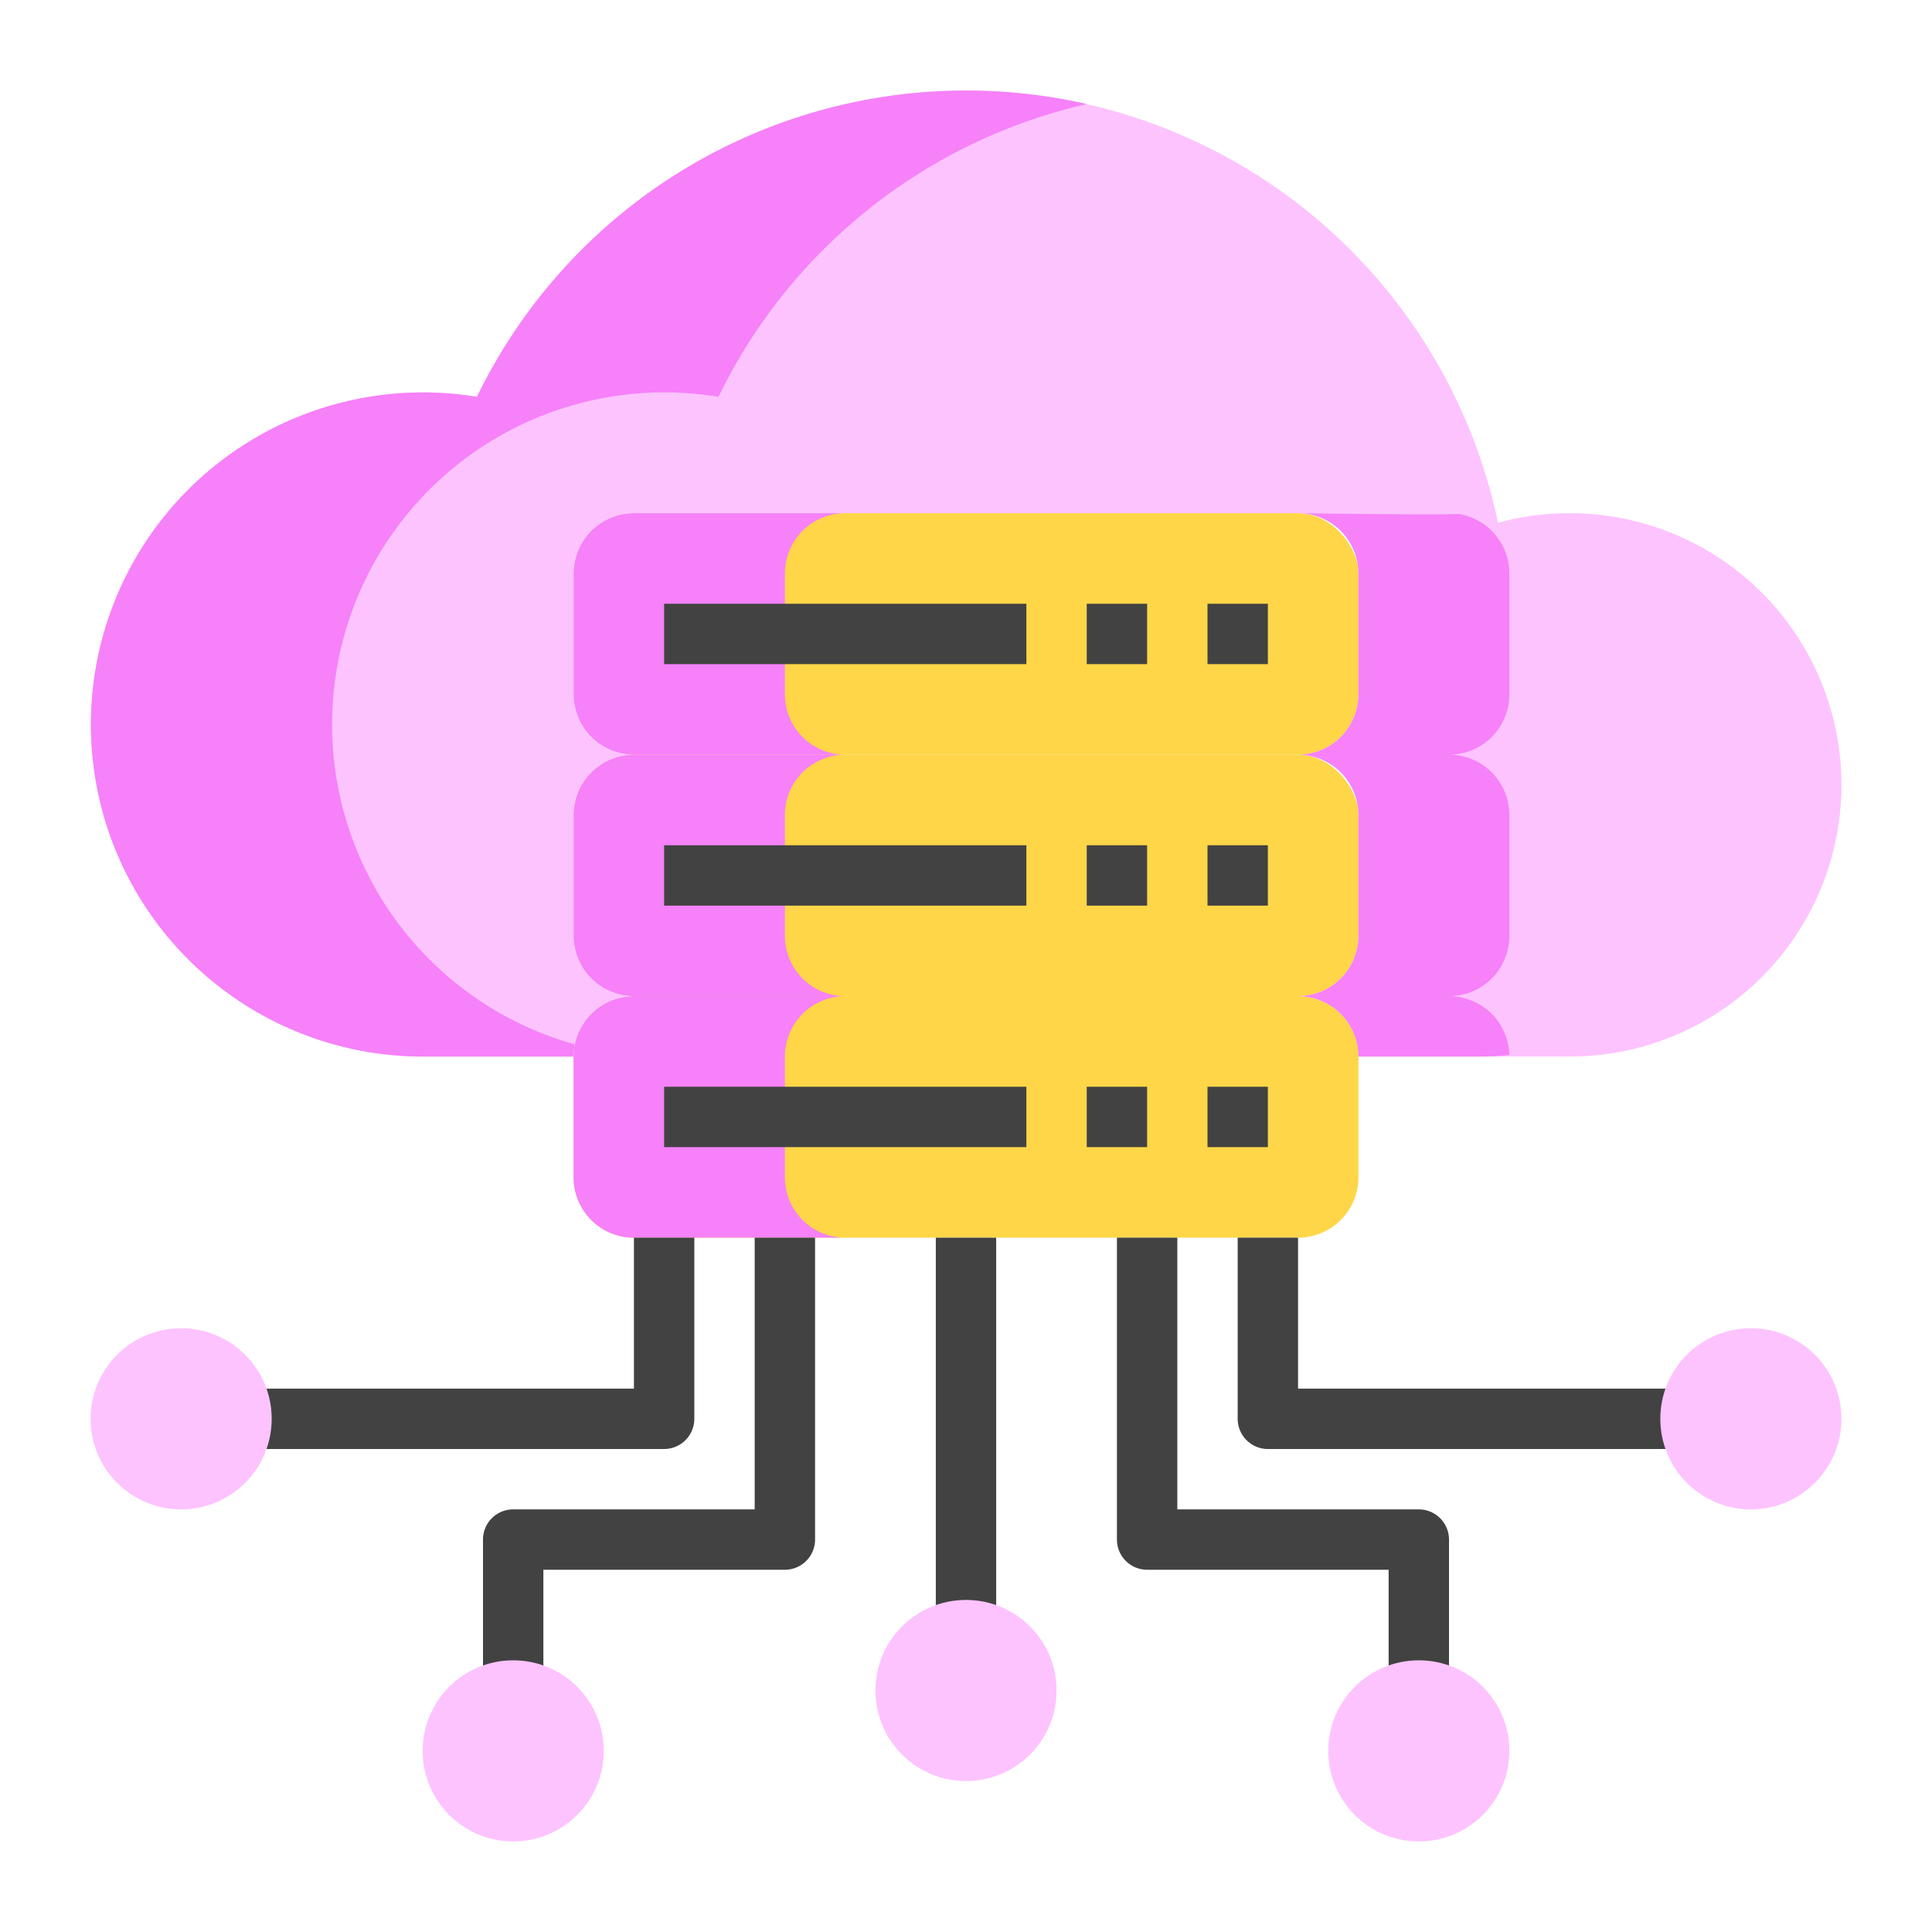 <svg xmlns="http://www.w3.org/2000/svg" xmlns:xlink="http://www.w3.org/1999/xlink" xmlns:svgjs="http://svgjs.dev/svgjs" id="Flat" height="300" viewBox="0 0 512 512" width="300"><g width="100%" height="100%" transform="matrix(1,0,0,1,0,0)"><g id="Hosting-server-cloud_copy_2" data-name="Hosting-server-cloud copy 2"><path d="m360 280v32a16 16 0 0 1 -16 16h-176a16 16 0 0 1 -16-16v-32a16 16 0 0 1 16-16h176a16 16 0 0 1 16 16z" fill="#ffd648" fill-opacity="1" data-original-color="#ffd648ff" stroke="none" stroke-opacity="1" style=""></path><rect fill="#ffd648" height="64" rx="16" width="208" x="152" y="200" fill-opacity="1" data-original-color="#ffd648ff" stroke="none" stroke-opacity="1" style=""></rect><rect fill="#ffd648" height="64" rx="16" width="208" x="152" y="136" fill-opacity="1" data-original-color="#ffd648ff" stroke="none" stroke-opacity="1" style=""></rect><path d="m224 328h-56a16 16 0 0 1 -16-16v-32a16 16 0 0 1 16-16h56a16 16 0 0 0 -16 16v32a16 16 0 0 0 16 16z" fill="#f681f9" fill-opacity="1" data-original-color="#ffb300ff" stroke="none" stroke-opacity="1" style=""></path><path d="m224 264h-56a16 16 0 0 1 -16-16v-32a16 16 0 0 1 16-16h56a16 16 0 0 0 -16 16v32a16 16 0 0 0 16 16z" fill="#f681f9" fill-opacity="1" data-original-color="#ffb300ff" stroke="none" stroke-opacity="1" style=""></path><path d="m224 200h-56a16 16 0 0 1 -16-16v-32a16 16 0 0 1 16-16h56a16 16 0 0 0 -16 16v32a16 16 0 0 0 16 16z" fill="#f681f9" fill-opacity="1" data-original-color="#ffb300ff" stroke="none" stroke-opacity="1" style=""></path><path d="m416 136a72 72 0 0 1 0 144h-56a16 16 0 0 0 -16-16 16 16 0 0 0 16-16v-32a16 16 0 0 0 -16-16 16 16 0 0 0 16-16v-32a16 16 0 0 0 -16-16h-176a16 16 0 0 0 -16 16v32a16 16 0 0 0 16 16 16 16 0 0 0 -16 16v32a16 16 0 0 0 16 16 16 16 0 0 0 -16 16h-40a88 88 0 1 1 14.4-174.83 144.037 144.037 0 0 1 270.58 33.38 71.505 71.505 0 0 1 19.02-2.55z" fill="#fdc3ff" fill-opacity="1" data-original-color="#00d0ceff" stroke="none" stroke-opacity="1" style=""></path><path d="m256 24a144.26 144.26 0 0 1 32.01 3.57 144.245 144.245 0 0 0 -97.61 77.6 88.017 88.017 0 0 0 -38.08 171.6 16.457 16.457 0 0 0 -.32 3.23h-40a88 88 0 1 1 14.4-174.83 143.993 143.993 0 0 1 129.6-81.17z" fill="#f681f9" fill-opacity="1" data-original-color="#00a5abff" stroke="none" stroke-opacity="1" style=""></path><path d="m384 200a16 16 0 0 1 16 16v32a16 16 0 0 1 -16 16 15.99 15.99 0 0 1 15.99 15.56 72.663 72.663 0 0 1 -7.99.44h-32a16 16 0 0 0 -16-16 16 16 0 0 0 16-16v-32a16 16 0 0 0 -16-16 16 16 0 0 0 16-16v-32a16 16 0 0 0 -16-16s37.91.55 42.57.2a16 16 0 0 1 13.43 15.8v32a16 16 0 0 1 -16 16z" fill="#f681f9" fill-opacity="1" data-original-color="#00a5abff" stroke="none" stroke-opacity="1" style=""></path><g fill="#007d93"><path d="m176 160h96v16h-96z" fill="#424242" fill-opacity="1" data-original-color="#007d93ff" stroke="none" stroke-opacity="1" style=""></path><path d="m288 160h16v16h-16z" fill="#424242" fill-opacity="1" data-original-color="#007d93ff" stroke="none" stroke-opacity="1" style=""></path><path d="m320 160h16v16h-16z" fill="#424242" fill-opacity="1" data-original-color="#007d93ff" stroke="none" stroke-opacity="1" style=""></path><path d="m176 224h96v16h-96z" fill="#424242" fill-opacity="1" data-original-color="#007d93ff" stroke="none" stroke-opacity="1" style=""></path><path d="m288 224h16v16h-16z" fill="#424242" fill-opacity="1" data-original-color="#007d93ff" stroke="none" stroke-opacity="1" style=""></path><path d="m320 224h16v16h-16z" fill="#424242" fill-opacity="1" data-original-color="#007d93ff" stroke="none" stroke-opacity="1" style=""></path><path d="m176 288h96v16h-96z" fill="#424242" fill-opacity="1" data-original-color="#007d93ff" stroke="none" stroke-opacity="1" style=""></path><path d="m288 288h16v16h-16z" fill="#424242" fill-opacity="1" data-original-color="#007d93ff" stroke="none" stroke-opacity="1" style=""></path><path d="m320 288h16v16h-16z" fill="#424242" fill-opacity="1" data-original-color="#007d93ff" stroke="none" stroke-opacity="1" style=""></path><path d="m248 328h16v104h-16z" fill="#424242" fill-opacity="1" data-original-color="#007d93ff" stroke="none" stroke-opacity="1" style=""></path><path d="m176 384h-112v-16h104v-40h16v48a8 8 0 0 1 -8 8z" fill="#424242" fill-opacity="1" data-original-color="#007d93ff" stroke="none" stroke-opacity="1" style=""></path><path d="m144 448h-16v-40a8 8 0 0 1 8-8h64v-72h16v80a8 8 0 0 1 -8 8h-64z" fill="#424242" fill-opacity="1" data-original-color="#007d93ff" stroke="none" stroke-opacity="1" style=""></path><path d="m448 384h-112a8 8 0 0 1 -8-8v-48h16v40h104z" fill="#424242" fill-opacity="1" data-original-color="#007d93ff" stroke="none" stroke-opacity="1" style=""></path><path d="m384 448h-16v-32h-64a8 8 0 0 1 -8-8v-80h16v72h64a8 8 0 0 1 8 8z" fill="#424242" fill-opacity="1" data-original-color="#007d93ff" stroke="none" stroke-opacity="1" style=""></path></g><circle cx="464" cy="376" fill="#fdc3ff" r="24" fill-opacity="1" data-original-color="#00d0ceff" stroke="none" stroke-opacity="1" style=""></circle><circle cx="376" cy="464" fill="#fdc3ff" r="24" fill-opacity="1" data-original-color="#00d0ceff" stroke="none" stroke-opacity="1" style=""></circle><circle cx="256" cy="448" fill="#fdc3ff" r="24" fill-opacity="1" data-original-color="#00d0ceff" stroke="none" stroke-opacity="1" style=""></circle><circle cx="136" cy="464" fill="#fdc3ff" r="24" fill-opacity="1" data-original-color="#00d0ceff" stroke="none" stroke-opacity="1" style=""></circle><circle cx="48" cy="376" fill="#fdc3ff" r="24" fill-opacity="1" data-original-color="#00d0ceff" stroke="none" stroke-opacity="1" style=""></circle></g></g></svg>